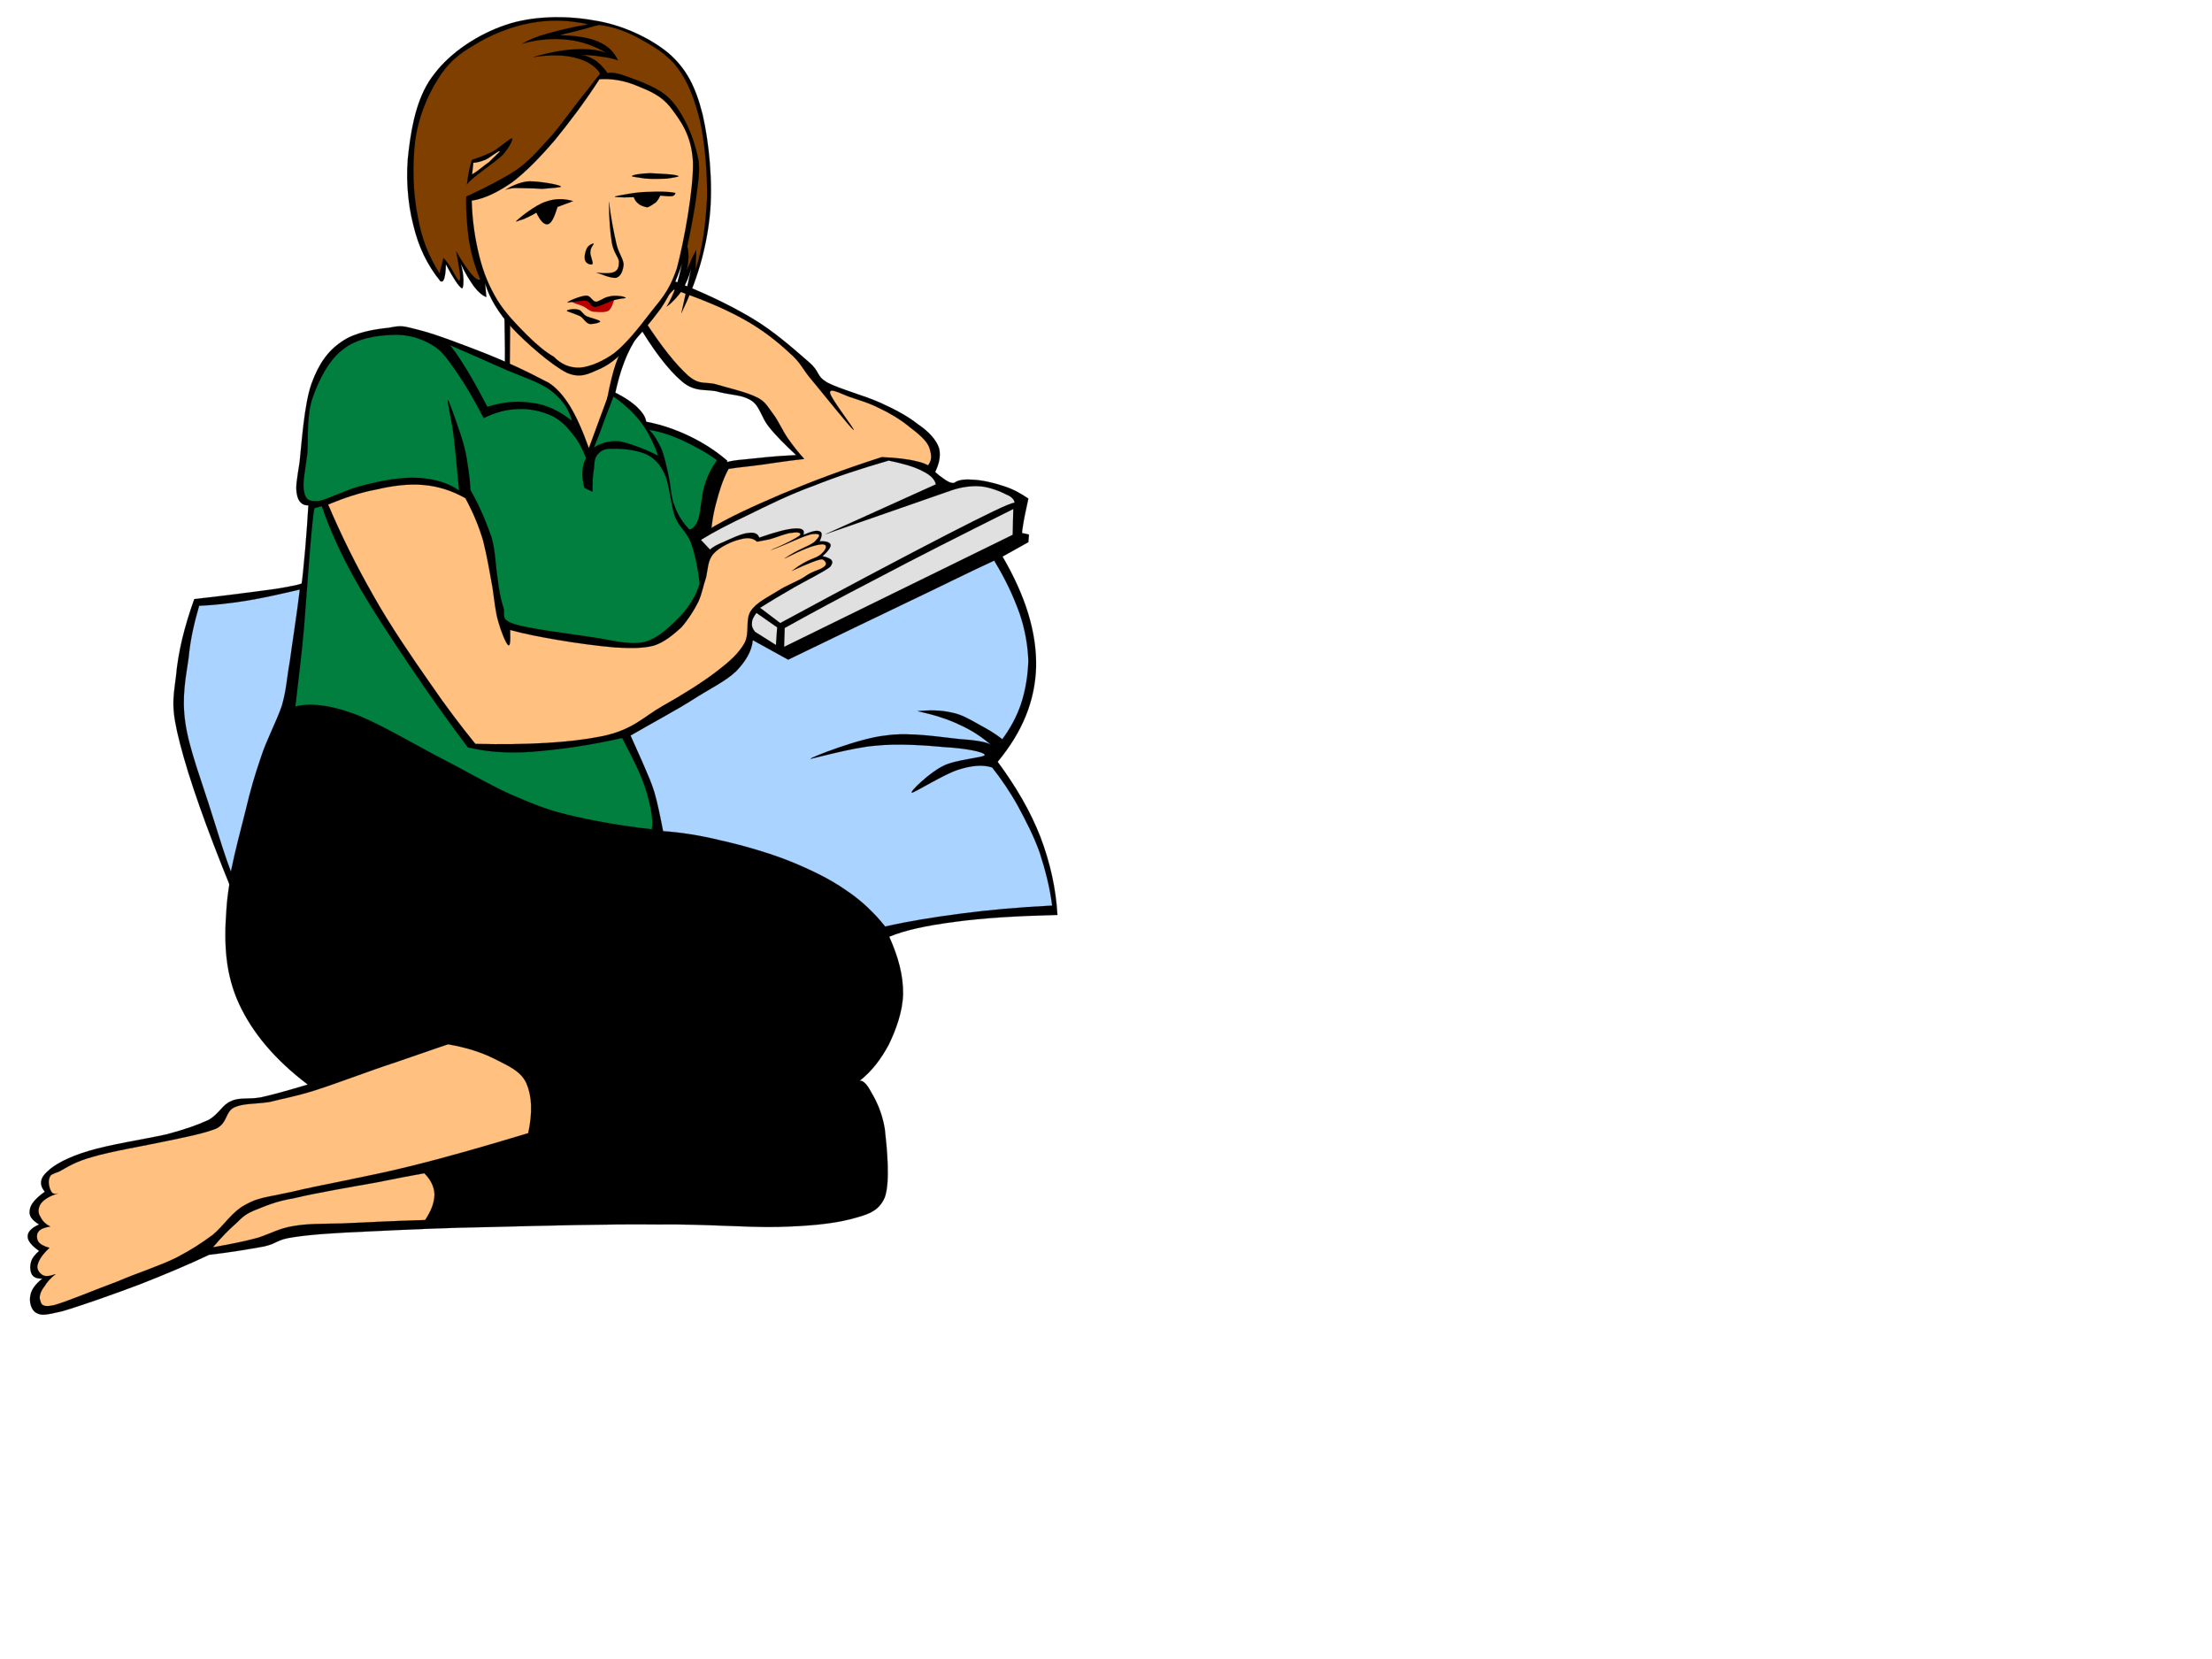 <?xml version="1.0"?><svg width="640" height="480" xmlns="http://www.w3.org/2000/svg">
 <g>
  <title>Layer 1</title>
  <switch>
   <g>
    <path stroke-width="0.036" stroke-miterlimit="10" stroke="#000000" fill-rule="evenodd" d="m208.797,134.257c0.529,-0.354 2.529,-1.001 6.236,-1.294c3.649,-0.354 8.593,-1.001 15.301,-1.295c-3.119,-2.943 -5.827,-5.59 -7.887,-8.18c-2.176,-2.707 -2.588,-5.884 -4.883,-7.473c-2.531,-1.766 -5.945,-1.707 -9.298,-2.53c-3.532,-1.177 -6.885,0.353 -10.946,-3.119c-4.117,-3.472 -8.473,-9.297 -13.299,-17.477l9.652,-12.063c9.121,3.413 16.947,7.121 23.715,11.122c6.706,3.942 12.768,9.474 16.594,12.769c3.529,3.001 1.941,3.943 5.473,6.003c3.471,1.823 10.768,3.765 15.299,5.826c4.297,1.941 8.003,3.941 10.886,6.237c2.944,2.001 5.179,4.296 6.062,6.885c0.647,2.707 -0.176,5.473 -2.235,8.945l-69.968,23.302c3.06,-9.181 6.178,-18.419 9.298,-27.658z" clip-rule="evenodd"/>
    <path stroke-width="0.036" stroke-miterlimit="10" stroke="#000000" fill-rule="evenodd" fill="#FFC080" d="m210.796,135.669c0.942,-0.176 3.179,-0.471 6.944,-0.883c3.708,-0.412 8.532,-1.294 14.947,-2c-1.705,-1.884 -3.295,-3.885 -4.766,-6.003c-1.531,-2.236 -2.707,-5.002 -4.18,-6.944c-1.589,-2.059 -2.236,-3.707 -4.883,-4.942c-2.944,-1.472 -8.004,-2.589 -11.299,-3.589c-3.355,-1.059 -4.943,0.353 -8.415,-2.589c-3.591,-3.237 -7.768,-8.415 -12.769,-16.183l8.592,-8.768c7.708,2.648 14.475,5.413 20.064,8.532c5.59,3.061 10.004,6.649 13.476,9.886c3.354,2.884 3.472,4.473 6.709,8.18c3.001,3.648 10.769,13.3 11.71,14.006c0.824,0.353 -6.649,-9.122 -6.768,-10.711c-0.234,-1.647 3.297,0.353 5.826,1.236c2.412,0.824 5.59,1.706 8.592,3.295c2.822,1.294 6.119,3.295 8.531,5.296c2.355,1.824 5.063,3.884 5.827,6.179c0.587,2.06 1.235,4.179 -2.178,6.591c-3.708,2.177 -9.298,4.061 -19.478,7.474c-10.416,3.354 -23.95,7.943 -41.722,13.298c0.117,-4.001 0.647,-7.768 1.59,-11.298c0.943,-3.59 1.944,-6.944 3.65,-10.063z" clip-rule="evenodd"/>
    <path stroke-width="0.036" stroke-miterlimit="10" stroke="#000000" fill-rule="evenodd" d="m143.713,130.667c1.06,-3.295 1.884,-8.532 2.236,-16.359c0.237,-7.826 0.237,-17.831 -0.236,-30.247c0.473,3.59 4.062,6.238 10.77,8.18c6.827,1.825 16.301,2.884 29.366,3.177c-3.297,4.06 -5.769,9.475 -7.416,16.477c-1.766,7.002 -2.707,15.064 -2.825,25.068c-10.592,-2.058 -21.243,-4.176 -31.895,-6.296z" clip-rule="evenodd"/>
    <path stroke-width="0.036" stroke-miterlimit="10" stroke="#000000" fill-rule="evenodd" fill="#FFC080" d="m145.713,129.196c0.649,-2.118 1.238,-6.179 1.531,-12.829c0.235,-6.649 0.353,-15.476 0.353,-26.716c2.002,2.354 5.884,4.061 11.888,5.355c5.883,1.177 13.888,1.941 23.773,2.06c-2.707,2.06 -4.825,6.179 -6.354,12.594c-1.589,6.354 -2.767,14.769 -3.296,25.479c-9.298,-1.941 -18.596,-3.942 -27.895,-5.943z" clip-rule="evenodd"/>
    <path stroke-width="0.036" stroke-miterlimit="10" stroke="#000000" fill-rule="evenodd" d="m140.359,82.002l0.353,3.943c-1.116,-0.412 -2.294,-1.413 -3.529,-3.001c-1.237,-1.706 -2.531,-3.767 -3.885,-6.649c0.354,1.118 0.589,2.178 0.705,3.413c0.178,1.176 0.118,4.001 -0.411,3.707c-0.881,-0.588 -2.412,-2.824 -4.59,-6.943c0,1.942 -0.234,3.236 -0.471,4.119c-0.294,0.823 -0.587,1 -1.118,0.764c-3.766,-4.647 -6.295,-9.826 -7.826,-16.241c-1.706,-6.531 -2.294,-14.652 -1.295,-21.89c0.942,-7.532 2.59,-15.889 7.416,-21.891c4.707,-6.237 12.71,-11.475 20.595,-14.123c7.708,-2.648 17.537,-2.766 25.598,-1.294c7.827,1.178 16.065,4.943 21.538,9.474c5.178,4.531 7.767,9.592 9.828,17.654c1.823,7.885 3.117,19.889 2.059,29.657c-1.061,9.71 -3.708,18.713 -8.18,27.894l2.824,-12.829c-0.646,2.413 -1.529,4.354 -2.648,6.296c-1.236,1.707 -2.705,3.413 -4.414,4.648c0.942,-1.647 1.885,-3.589 2.592,-5.59c0.765,-2.059 1.294,-4.414 1.822,-6.826c-1.47,4.472 -3.294,8.708 -6.119,12.946c-2.943,4.001 -7.297,9.18 -10.357,12.123c-3.001,2.883 -4.942,4.354 -7.649,5.531c-2.767,1.177 -5.237,2.707 -9.238,0.941c-4.354,-2.177 -11.828,-8.709 -15.829,-13.005c-3.946,-4.295 -6.535,-8.649 -7.771,-12.828z" clip-rule="evenodd"/>
    <path stroke-width="0.036" stroke-miterlimit="10" stroke="#000000" fill-rule="evenodd" fill="#FFC080" d="m160.19,103.187c-2.236,-1.236 -4.707,-3.295 -7.414,-5.943c-2.883,-2.883 -6.59,-6.649 -8.886,-10.416c-2.354,-3.942 -4.002,-7.826 -5.178,-12.593c-1.236,-4.883 -2.059,-10.121 -2.236,-16.182c3.884,-0.588 7.65,-2.53 11.77,-5.355c4.061,-3.119 8.001,-7.179 12.297,-12.181c4.179,-5.12 8.474,-10.769 12.888,-17.595c3.472,-0.235 7.061,0.354 10.532,1.766c3.531,1.471 7.238,2.707 10.24,6.649c2.706,3.59 5.943,7.885 6.296,15.594c0.177,7.886 -2.589,22.95 -4.648,30.659c-2.413,7.237 -5.062,9.415 -8.18,13.534c-3.119,4.061 -6.472,8.239 -9.828,10.946c-3.294,2.471 -7.237,4.06 -10.003,4.295c-3.002,0.117 -5.472,-0.942 -7.65,-3.178z" clip-rule="evenodd"/>
    <path stroke-width="0.036" stroke-miterlimit="10" stroke="#000000" fill-rule="evenodd" d="m146.302,54.875c0.589,-0.413 4.002,-2.354 6.827,-2.414c2.472,-0.059 8.532,0.883 9.12,1.471c0.589,0.294 -3.236,0.53 -5.354,0.707c-2.236,-0.177 -5.708,-0.177 -7.474,-0.236c-1.882,-0.058 -3.765,0.708 -3.119,0.472z" clip-rule="evenodd"/>
    <path stroke-width="0.036" stroke-miterlimit="10" stroke="#000000" fill-rule="evenodd" d="m182.846,50.932c0.353,-0.412 2.823,-0.764 5.354,-0.823c2.414,0.176 7.004,0.235 8.063,0.823c0.705,0.118 -2.06,0.588 -3.53,0.765c-1.826,0.059 -4.475,0.118 -6.121,-0.058c-1.824,-0.295 -4.061,-0.531 -3.766,-0.707z" clip-rule="evenodd"/>
    <path stroke-width="0.036" stroke-miterlimit="10" stroke="#000000" fill-rule="evenodd" d="m195.379,55.816c-2.354,-0.471 -4.883,-0.412 -7.826,-0.293c-3.061,-0.059 -8.887,1.117 -9.532,1.294c-0.706,0.117 1.001,0.412 5.354,0.236c0.236,0.764 0.707,1.412 1.412,1.941c0.471,0.471 1.766,0.883 2.53,1c0.706,-0.236 1.765,-0.942 2.472,-1.471c0.528,-0.588 0.941,-1.235 1.236,-1.942c1.412,0.177 2.529,0.236 3.354,0.177c0.649,-0.059 1.061,-0.589 1,-0.942z" clip-rule="evenodd"/>
    <path stroke-width="0.036" stroke-miterlimit="10" stroke="#000000" fill-rule="evenodd" d="m165.78,58.17c-2.707,-0.766 -5.296,-0.766 -8.002,0.234c-2.766,0.883 -7.237,4.414 -8.179,5.356c-1,0.824 0.765,-0.119 1.883,-0.354c0.941,-0.471 2.177,-0.941 3.708,-1.883c1.176,2.471 2.296,3.589 3.354,3.354c1.06,-0.353 1.824,-1.942 2.766,-5.001c1.588,-0.647 2.765,-1.001 3.53,-1.295c0.647,-0.352 1.118,-0.411 0.94,-0.411z" clip-rule="evenodd"/>
    <path stroke-width="0.036" stroke-miterlimit="10" stroke="#000000" fill-rule="evenodd" d="m176.196,58.405c0,5.062 0.353,8.769 0.823,11.77c0.472,2.824 1.766,3.942 2.062,5.414c0,1.412 -0.178,2.413 -1.178,3.001c-1.117,0.588 -2.883,0.53 -5.297,0.295c-0.999,-0.295 -0.999,-0.295 0,0c1.119,0.293 4.18,1.765 5.768,1.47c1.354,-0.53 1.884,-2.118 2.06,-3.825c-0.117,-1.825 -1.589,-3.414 -2.178,-6.355c-0.706,-3.178 -1.47,-6.885 -2.06,-11.77z" clip-rule="evenodd"/>
    <path stroke-width="0.036" stroke-miterlimit="10" stroke="#000000" fill-rule="evenodd" d="m171.782,70.469c0.118,0.117 -0.941,1.176 -0.941,2.235c-0.293,1.001 0.884,3.061 0.589,3.708c-0.472,0.353 -1.766,-0.177 -2.059,-0.883c-0.471,-0.941 -0.06,-2.647 0.353,-3.53c0.41,-1.001 1.705,-1.589 2.058,-1.53z" clip-rule="evenodd"/>
    <path stroke-width="0.036" stroke-miterlimit="10" stroke="#000000" fill-rule="evenodd" d="m164.015,89.947c0.118,0.177 2.413,0.882 3.708,1.471c0.998,0.471 1.707,2 2.764,2.295c1.002,0.177 3.12,-0.353 3.179,-0.706c-0.234,-0.47 -2.942,-1.059 -4.002,-1.53c-1.058,-0.589 -1.528,-1.825 -2.353,-1.884c-1.118,-0.353 -3.354,0 -3.296,0.354z" clip-rule="evenodd"/>
    <path stroke-width="0.036" stroke-miterlimit="10" stroke="#000000" fill-rule="evenodd" fill="#7f3f00" d="m138.947,80.826c-2.177,-5.178 -3.354,-10.18 -3.765,-15.889c-0.53,-5.826 -0.53,-12.298 1.117,-17.83c1.472,-5.649 5.06,-11.24 8.533,-15.182c3.471,-4.179 7.12,-6.944 12.063,-8.769c4.825,-1.824 10.239,-2.412 16.711,-2c-1.647,-2.296 -4.06,-3.708 -7.237,-4.473c-3.238,-0.824 -7.18,-0.883 -12.063,-0.177c4.47,-1.294 8.766,-2.118 12.238,-2.236c3.414,-0.176 6.649,0.118 9.062,1.119c-3.647,-2.119 -7.12,-3.414 -11.297,-3.884c-4.061,-0.471 -8.534,-0.176 -13.183,1.118c1.941,-1.118 4.237,-2.118 7.592,-3.001c3.177,-0.882 6.943,-1.825 11.533,-2.589c-5.826,-1.295 -11.298,-1.413 -16.888,-0.353c-5.768,1.059 -11.829,3.589 -16.36,6.473c-4.531,2.647 -7.531,5.179 -10.357,9.827c-2.941,4.589 -5.648,11.063 -6.53,17.83c-0.826,6.826 -0.647,15.182 0.765,21.89c1.117,6.474 3.294,11.71 6.295,16.419l1.119,-4.473c0.293,0.294 0.939,1.001 1.707,2.119c0.764,1.06 2.589,4.943 3,4.413c0.353,-0.824 -0.058,-3.413 -0.999,-8.415c1.823,3.177 3.235,5.178 4.471,6.649c1.121,1.296 1.944,1.766 2.473,1.414z" clip-rule="evenodd"/>
    <path stroke-width="0.036" stroke-miterlimit="10" stroke="#000000" fill-rule="evenodd" fill="#7f3f00" d="m173.373,7.21c3.884,0.471 7.648,1.766 11.533,3.884c3.649,2.001 8.179,4.531 11.121,8.533c3.001,3.942 4.943,9.003 6.532,15.417c1.354,6.238 2.176,15.241 2.002,22.479c-0.355,7.122 -1.237,14.064 -3.297,20.597l0.177,-5.767c-0.708,1.294 -1.353,2.471 -1.706,3.531c-0.471,1.059 -0.824,1.647 -1.06,2.412c0.295,-1.412 0.471,-2.707 0.529,-3.884c0,-1.176 -0.118,-2.294 -0.353,-3.118c1.117,-5.414 2.06,-10.18 2.589,-14.299c0.53,-4.237 1.058,-6.885 0.706,-10.416c-0.765,-3.825 -2,-7.827 -3.707,-11.122c-1.647,-3.177 -3.471,-6.12 -6.12,-8.18c-2.941,-2.235 -7.827,-4.06 -10.593,-5.002c-2.883,-1.117 -4.708,-1.412 -5.942,-1.117c-1.235,-1.766 -2.53,-3.06 -3.885,-3.885c-1.353,-0.824 -2.766,-1.353 -4.235,-1.353c2.059,0 4.117,0.058 5.942,0.412c1.884,0.235 3.53,0.528 5.178,1.118c-1.177,-2.53 -2.883,-4.178 -5.767,-5.414c-2.884,-1.236 -6.59,-1.765 -11.122,-1.824c2.119,-0.647 3.942,-0.941 5.944,-1.53c1.884,-0.412 3.65,-1.119 5.534,-1.472z" clip-rule="evenodd"/>
    <path fill-rule="evenodd" fill="#B80000" d="m168.665,86.357c-1.53,-0.235 -3.178,0.53 -3.119,0.942c0,0.353 2.178,0.824 3.354,1.412c0.942,0.471 1.353,1.118 2.589,1.472c1.234,0.059 3.354,0.353 4.531,-0.235c1.059,-0.766 1.53,-2.824 1.647,-3.236c-0.235,-0.413 -1.177,0.117 -1.883,0.469c-0.646,0.06 -1.354,0.942 -2.354,0.825c-1.178,-0.296 -3.588,-1.59 -4.765,-1.649z" clip-rule="evenodd"/>
    <path stroke-width="0.036" stroke-miterlimit="10" stroke="#000000" fill-rule="evenodd" d="m164.192,87.534c-0.059,-0.354 3.943,-2.001 5.414,-2.001c1.234,-0.059 1.705,1.589 2.765,1.766c0.942,0 2.412,-1.236 3.531,-1.413c1.06,-0.353 2.294,-0.353 3.235,-0.235c0.768,0 2.002,0.353 1.884,0.589c-0.471,0.058 -1.823,0.176 -3.354,0.588c-1.706,0.471 -4.061,1.825 -5.474,2.001c-1.41,-0.176 -1.295,-1.53 -2.588,-1.825c-1.294,-0.117 -5.59,0.589 -5.413,0.53z" clip-rule="evenodd"/>
    <path fill-rule="evenodd" fill="#7f3f00" d="m173.548,21.568c-0.235,0.059 -1.47,1.588 -3.706,4.589c-2.531,2.943 -6.651,8.828 -10.063,12.888c-3.532,3.766 -5.826,6.826 -10.298,10.062c-4.53,3.061 -14.181,7.709 -16.477,8.533c-2.413,0.647 -0.118,-2.237 2.118,-4.354c2.001,-2.413 8.121,-6.238 10.417,-8.532c2.059,-2.413 3,-4.59 2.589,-4.708c-0.471,-0.176 -3.472,2.531 -5.59,3.825c-2.296,1.118 -5.061,2.119 -8.061,3.001c1.705,-6.473 4.059,-11.534 7.06,-15.653c2.885,-4.002 6.532,-6.885 10.946,-8.65c4.236,-2.06 11.651,-3.061 15.241,-3.237c3.471,-0.236 5.411,0.588 5.824,2.236z" clip-rule="evenodd"/>
    <path stroke-width="0.036" stroke-miterlimit="10" stroke="#000000" fill-rule="evenodd" fill="#FFC080" d="m136.947,47.107c0.942,-0.059 2.178,-0.354 3.472,-0.882c1.352,-0.589 3.824,-2.767 4.236,-2.472c0.058,0.118 -1.824,1.766 -3.12,3.119c-1.529,1 -2.882,2.354 -4.944,3.589c0.119,-1.118 0.238,-2.236 0.356,-3.354z" clip-rule="evenodd"/>
    <path fill="black" stroke-width="0.036" stroke-miterlimit="10" stroke="#000000" fill-rule="evenodd" d="m156.836,109.777c-4.767,-2.53 -9.885,-4.884 -15.828,-7.296c-6.18,-2.413 -14.654,-5.708 -19.539,-6.944c-4.943,-1.236 -5.119,-1.47 -8.942,-0.706c-4.062,0.412 -9.829,1.295 -13.653,4.002c-3.943,2.647 -6.65,6.354 -8.769,12.24c-2.059,5.826 -2.826,17.064 -3.413,22.596c-0.823,5.355 -1.236,7.238 -0.765,9.475c0.353,1.941 1.53,3.177 3.295,3.059c-0.471,8.121 -1.177,16.831 -2.355,26.599c-1.236,9.709 -2.765,20.007 -4.589,31.363c-3.413,6.829 -6.591,14.89 -9.298,24.892c-2.883,9.945 -6.883,23.774 -7.473,34.25c-0.764,10.06 -0.234,18.654 3.648,27.127c3.943,8.474 10.418,16.185 19.889,23.361c-5.529,1.646 -9.826,2.883 -13.591,3.705c-3.648,0.648 -6.18,-0.058 -8.533,1.061c-2.647,1.06 -3.473,3.706 -6.59,5.473c-3.236,1.472 -6.473,2.648 -12.181,4.178c-6.12,1.354 -16.477,2.944 -22.42,4.767c-5.824,1.708 -10.004,3.942 -12.063,6.002c-2.12,1.884 -2.355,3.825 -0.707,5.826c-2.649,1.885 -4.178,3.649 -4.354,5.298c-0.295,1.646 0.528,2.825 2.706,4.176c-2.177,0.94 -3.354,2.177 -3.295,3.474c-0.059,1.177 1.118,2.646 3.295,4.179c-1.177,0.999 -2.119,2.177 -2.354,3.295c-0.352,1.174 -0.236,2.765 0.354,3.649c0.588,0.763 1.412,1.116 2.943,1.056c-2.001,1.591 -3.236,3.237 -3.472,4.945c-0.353,1.586 0.118,4.058 1.647,4.942c1.413,0.823 2.47,0.767 7.474,-0.412c5.12,-1.471 15.298,-5.06 22.597,-7.828c7.063,-2.765 13.651,-5.529 20.007,-8.53c6.59,-0.766 11.593,-1.646 15.889,-2.413c4.12,-0.942 3.471,-2.002 8.708,-2.708c5.002,-0.764 11.947,-1.235 21.716,-1.647c9.708,-0.469 21.889,-1.061 36.071,-1.292c14.006,-0.355 33.542,-0.885 47.488,-0.709c13.652,-0.176 25.067,0.884 34.484,0.709c9.18,-0.237 15.711,-0.885 20.948,-2.179c5.119,-1.353 8.356,-2.177 10.181,-6.355c1.646,-4.531 0.587,-14.712 0,-19.89c-0.823,-5.003 -2.766,-8.652 -4.002,-10.712c-1.235,-2.295 -2.412,-3.413 -3.294,-3.118c3.589,-2.822 6.178,-6.296 8.414,-10.415c2.06,-4.235 4.06,-9.591 4.177,-14.711c0.059,-5.415 -1.352,-10.65 -4,-16.595c4.529,-1.884 10.768,-3.237 18.947,-4.294c8.121,-1.121 17.947,-1.708 29.717,-2.002c-0.471,-7.828 -2.118,-15.123 -4.942,-22.597c-2.943,-7.532 -7.062,-14.536 -12.358,-21.713c7.122,-8.591 10.828,-17.537 11.124,-27.481c0.175,-10.063 -3.061,-20.479 -9.711,-31.895l7.474,-4.178l0.176,-2.177l-1.767,-0.412c-0.293,0.293 -0.293,-0.294 0,-2.001c0.237,-1.707 0.768,-4.296 1.591,-8.002c-2.177,-1.53 -4.59,-2.825 -7.239,-3.649c-2.941,-1 -6.53,-1.766 -8.944,-1.824c-2.412,-0.176 -4.178,0.058 -5.296,0.941c-0.647,0.059 -1.353,-0.117 -2.353,-0.765c-1.061,-0.707 -2.414,-1.647 -3.824,-3.061c-0.59,-1 -2.119,-1.883 -4.592,-2.413c-2.471,-0.647 -5.942,-1.059 -10.179,-1.235c-11.007,3.53 -20.597,7.179 -29.012,10.71c-8.356,3.589 -15.534,6.826 -21.302,10.415c0.294,-2.059 0.823,-4.648 1.824,-8.002c0.883,-3.413 2.236,-7.356 3.824,-12.063c-3.412,-2.942 -7.062,-5.238 -10.945,-7.12c-3.943,-1.883 -8.12,-3.354 -12.534,-4.178c-0.234,-1.647 -1.295,-2.942 -2.942,-4.531c-1.824,-1.588 -4.235,-3.118 -7.474,-4.589l-6.177,16.771c-1.766,-5.002 -3.591,-9.062 -5.475,-12.181c-2,-3.236 -4.059,-5.414 -6.177,-6.766l-1.885,-0.947z" clip-rule="evenodd"/>
    <path stroke-width="0.036" stroke-miterlimit="10" stroke="#007f3f" fill-rule="evenodd" fill="#007f3f" d="m130.296,99.95c1.647,2.001 3.178,4.414 5.061,7.474c1.766,2.942 3.649,6.355 5.651,10.239c4.705,-1.471 9.002,-1.765 13.121,-1.117c4.178,0.588 7.65,2.294 11.299,5.119c-0.884,-3.413 -2.884,-6.12 -6.003,-8.591c-3.294,-2.472 -8.061,-3.942 -12.944,-6.002c-5.004,-2.237 -10.182,-4.533 -16.185,-7.122z" clip-rule="evenodd"/>
    <path stroke-width="0.036" stroke-miterlimit="10" stroke="#000000" fill-rule="evenodd" fill="#007f3f" d="m171.842,129.491c0.058,-0.294 0.588,-1.471 1.589,-4.002c0.884,-2.471 2.235,-6.061 4.06,-10.769c2.117,1.471 4.002,3.061 5.65,4.767c1.646,1.706 2.824,3.236 4.177,5.473c1.06,2.001 2.295,4.296 3.06,6.885c-2.706,-1.413 -5.119,-2.354 -7.236,-3.06c-2.12,-0.765 -4.004,-1.295 -5.65,-1.119c-1.943,0.119 -3.826,0.647 -5.65,1.825z" clip-rule="evenodd"/>
    <path stroke-width="0.036" stroke-miterlimit="10" stroke="#000000" fill-rule="evenodd" fill="#007f3f" d="m171.429,142.26c0,-2.648 0.06,-4.767 0.413,-6.591c0.117,-1.942 0.236,-3.472 1.235,-4.354c0.823,-0.941 2.001,-1.647 4.413,-1.471c2.472,-0.118 6.826,0.353 9.651,1.648c2.236,1.177 4.001,2.883 5.296,6.002c1.295,2.942 1.647,8.708 2.883,12.063c1.295,3.119 3.179,4.119 4.531,7.296c1.118,3.178 2.061,7.179 2.588,12.004c-0.999,3.413 -2.822,6.355 -5.472,9.297c-2.765,2.766 -6.354,6.591 -10.769,7.65c-4.59,0.942 -10.122,-0.882 -16.357,-1.648c-6.414,-1 -17.185,-2.294 -21.186,-3.648c-4.236,-1.413 -2.236,-2.825 -3.06,-4.884c-0.765,-2.412 -1.237,-5.001 -1.649,-8.416c-0.587,-3.412 -0.528,-7.237 -1.647,-11.475c-1.47,-4.236 -3.294,-8.885 -6.177,-13.945c-0.118,-1.707 -0.237,-3.649 -0.589,-5.826c-0.353,-2.177 -0.528,-4.295 -1.413,-7.474c-0.999,-3.53 -4.06,-12.063 -4.412,-12.651c-0.589,-0.53 0.881,5.178 1.47,9.65c0.53,4.296 1,9.769 1.648,16.418c-3.295,-2.294 -7.238,-3.354 -11.828,-3.648c-4.884,-0.294 -11.005,0.883 -15.889,2.177c-4.885,1.118 -10.18,4.06 -12.946,4.531c-2.825,0.294 -3.767,-0.529 -4.178,-2.706c-0.589,-2.531 0.411,-6.473 0.941,-11.122c0.294,-4.767 -0.234,-11.239 1.589,-16.241c1.766,-5.061 4.766,-10.945 8.769,-13.829c3.824,-3.119 9.709,-4.061 14.24,-4.178c4.295,-0.235 8.12,0.941 11.474,2.884c3.062,1.824 4.533,4.237 7.122,7.885c2.473,3.53 5.001,7.885 7.826,13.298c3.237,-1.588 6.59,-2.53 9.827,-2.589c3.294,-0.235 6.826,0.588 9.65,1.825c2.531,1.176 4.356,2.942 6.179,5.295c1.766,2.06 2.883,4.355 4.002,7.12c-0.647,0.942 -1,2.237 -1.061,3.649c-0.116,1.353 0.061,3.06 0.531,4.884c0.768,0.355 1.532,0.708 2.355,1.12z" clip-rule="evenodd"/>
    <path stroke-width="0.036" stroke-miterlimit="10" stroke="#000000" fill-rule="evenodd" fill="#007f3f" d="m187.79,124.372c2.941,0.412 6.18,1.471 9.474,2.942c3.178,1.53 6.65,3.236 10.181,5.826c-1.531,2.177 -2.825,4.59 -3.648,7.473c-0.824,2.825 -1.059,7.062 -1.647,9.297c-0.649,2.06 -1.766,3.237 -2.707,3.296c-1.766,-1.883 -3.235,-4.001 -4.178,-6.591c-1.179,-2.707 -1.179,-6.12 -1.825,-8.886c-0.589,-2.883 -1.176,-5.532 -2,-7.708c-1.062,-2.296 -2.122,-4.178 -3.65,-5.649z" clip-rule="evenodd"/>
    <path stroke-width="0.036" stroke-miterlimit="10" stroke="#000000" fill-rule="evenodd" fill="#FFC080" d="m94.931,145.968c4.708,-1.942 9.299,-3.472 14.005,-4.355c4.531,-1.059 9.238,-1.706 13.652,-1.294c4.178,0.352 8.356,1.706 12.064,3.824c2.118,3.884 3.824,7.886 5.12,12.239c1.118,4.354 1.941,9.298 2.705,13.476c0.589,3.884 0.825,6.944 1.648,9.828c0.764,2.824 2.177,6.354 2.884,6.944c0.587,0.471 0.706,-1.06 0.587,-4.355c4.119,1.118 8.65,2.001 13.829,2.883c5.12,0.883 11.709,1.766 16.595,2.177c4.473,0.235 7.886,0.294 11.121,-0.529c3.178,-1.001 5.767,-3.296 8.003,-5.297c2.06,-2.354 3.707,-5.001 4.943,-7.473c1.06,-2.413 1.412,-4.708 2.176,-6.885c0.59,-2.531 0.471,-5.002 2.178,-6.944c1.707,-1.941 5.532,-3.707 7.826,-4.178c2.061,-0.588 3.65,-0.353 4.768,0.707c0.648,-0.118 1.941,-0.354 3.648,-0.707c1.647,-0.412 5.061,-1.883 6.59,-1.883c1.354,-0.294 3.002,0 2.002,0.883c-1.001,0.706 -3.824,2.295 -8.238,4.12c5.237,-1.825 9.944,-4.473 12.356,-4.649c2.474,-0.177 1.706,0.765 0.413,2.118c-1.355,1.353 -4.885,2.177 -8.826,5.002c5.412,-2.707 7.942,-3.708 10.179,-4.061c2.296,-0.412 2.354,1 0.529,2.648c-1.824,1.707 -3.413,1 -8.532,4.943c4.885,-2.236 8.18,-3.531 8.826,-3.295c0,0 1.766,0.882 0.59,2c-1.118,1.059 -3.237,1.235 -5.414,2.765c-2.176,1.53 -5.414,2.59 -8.121,4.355c-2.766,1.765 -6.178,3.295 -7.827,5.826c-1.647,2.529 -0.233,6.355 -1.823,9.297c-1.705,2.941 -4.061,5.118 -8.062,8.179c-3.943,3.059 -10.063,6.884 -15.653,10.002c-5.59,3.18 -8.592,6.944 -17.653,8.77c-9.122,1.823 -21.066,2.529 -36.485,2.177c-4,-4.945 -8.355,-10.592 -13.298,-17.83c-5.06,-7.239 -11.358,-16.418 -16.181,-25.009c-4.945,-8.649 -9.24,-17.299 -13.124,-26.419z" clip-rule="evenodd"/>
    <path stroke-width="0.036" stroke-miterlimit="10" stroke="#000000" fill-rule="evenodd" fill="#E0E0E0" d="m202.795,156.207c3.588,-2.236 8.001,-4.532 13.476,-7.121c5.53,-2.707 12.122,-6.002 19.123,-8.532c6.769,-2.708 14.006,-5.062 21.715,-7.298c4.235,0.883 7.591,1.825 9.826,3.06c2.236,1.059 3.591,2.413 3.825,3.826l-31.895,14.416l36.662,-12.769c2.824,-0.942 5.824,-1.294 8.355,-1.059c2.473,0.235 5.647,1.471 7.296,2.353c1.648,0.648 2.355,1.647 2.355,2.354c-1.589,0.177 -7.945,3.296 -19.302,9.121c-11.416,5.885 -27.422,14.3 -48.488,25.716l-5.827,-4.413c3.238,-2.06 6.65,-4.061 10.005,-6.003c3.53,-2.001 8.531,-4.472 10.238,-5.826c1.295,-1.589 0.648,-2.471 -2.178,-3.119c1.707,-1.471 2.414,-2.647 2.354,-3.295c-0.236,-0.706 -1.294,-1.118 -3.178,-1c0.766,-1.707 0.766,-2.589 0,-2.883c-0.882,-0.412 -2.294,0 -4.708,1c0.472,-1.412 -0.352,-1.942 -2.471,-1.824c-2.236,0.118 -5.591,1 -10.297,2.647c-0.354,-1.118 -1.473,-1.647 -3.119,-1.353c-1.825,0.059 -5.355,1.764 -7.182,2.589c-1.766,0.705 -3.293,1.529 -3.94,2.235c-0.879,-0.939 -1.762,-1.881 -2.645,-2.822z" clip-rule="evenodd"/>
    <path stroke-width="0.036" stroke-miterlimit="10" stroke="#000000" fill-rule="evenodd" fill="#E0E0E0" d="m227.04,181.686c7.178,-4.001 16.006,-8.768 27.127,-14.534c11.121,-5.885 23.832,-12.299 39.014,-19.89l-0.177,7.474l-66.142,32.423c0.058,-1.824 0.119,-3.649 0.178,-5.473z" clip-rule="evenodd"/>
    <path stroke-width="0.036" stroke-miterlimit="10" stroke="#000000" fill-rule="evenodd" fill="#E0E0E0" d="m224.862,181.509l-6.002,-4.178c-0.707,0.942 -1.354,2 -1.295,2.942c-0.117,0.883 0.176,1.647 0.883,2.53l6.06,3.826c0.117,-1.706 0.237,-3.412 0.354,-5.12z" clip-rule="evenodd"/>
    <path stroke-width="0.036" stroke-miterlimit="10" stroke="#000000" fill-rule="evenodd" fill="#007f3f" d="m91.105,146.968c-0.295,-0.06 -0.588,2.883 -1.118,8.59c-0.53,5.826 -1.354,17.359 -2,25.715c-0.708,8.121 -1.707,15.831 -2.531,23.126c4.237,-1.06 9.77,-0.47 16.595,2.001c6.708,2.413 16.3,8.062 24.009,12.18c7.592,3.825 14.711,8.062 21.361,11.123c6.414,2.707 9.945,4.354 16.947,6.06c6.885,1.647 14.888,3.119 24.243,4.179c0.414,-3.059 -0.354,-6.768 -1.647,-11.123c-1.354,-4.53 -3.884,-9.415 -6.944,-15.299c-10.178,2.295 -18.77,3.414 -26.244,4.001c-7.474,0.529 -13.536,-0.115 -18.419,-1.293c-5.884,-7.825 -11.533,-15.771 -16.946,-23.833c-5.649,-8.355 -11.535,-17.3 -15.829,-25.009c-4.354,-7.827 -7.298,-14.594 -9.475,-20.949c-0.648,0.178 -1.294,0.355 -2.002,0.531z" clip-rule="evenodd"/>
    <path stroke-width="0.036" stroke-miterlimit="10" stroke="#000000" fill-rule="evenodd" fill="#000000" d="m85.045,206.753c-2.529,3.413 -5.001,7.947 -7.413,13.831c-2.59,5.708 -5.651,13.121 -7.355,20.889c-1.884,7.768 -3.178,17.301 -3.238,25.187c0,7.828 1.06,15.183 2.944,20.949c1.647,5.414 3.825,8.003 7.413,12.064c3.413,3.883 8.004,8.119 13.535,12.063c10.003,-3.589 19.477,-6.651 29.363,-9.827c9.651,-3.177 15.241,-3.943 28.836,-8.652c13.473,-4.766 30.48,-11.18 51.725,-19.478c-1.592,-0.412 -4.709,-0.233 -9.358,0.53c-4.882,0.647 -18.241,3.823 -18.712,3.649c-0.411,-0.352 10.299,-4.592 15.771,-5.647c5.237,-1.179 10.181,-1.591 15.3,-1.235c-3.649,-1.298 -7.355,-2.121 -11.357,-2.708c-4.118,-0.706 -12.709,-0.591 -12.828,-1.002c-0.059,-0.588 7.061,-1.767 11.827,-1.706c4.591,0.058 12.181,1.175 15.536,2.471c3.061,1.061 4.296,3.059 3.473,4.649c-0.883,1.472 1.235,0.999 -8.416,4.709c-10.063,3.646 -38.307,13.477 -50.254,17.476c-11.886,4.001 -18.713,5.766 -20.712,5.945c3.765,0.058 7.296,1.174 10.827,2.703c3.532,1.532 7.592,2.769 9.886,6.888c1.944,3.941 2.767,9.768 2.237,17.243c7.945,-2.178 17.008,-4.473 27.834,-6.414c10.887,-2.063 25.834,-4.473 36.189,-5.888c10.063,-1.468 17.89,-1.646 23.715,-3.234c5.531,-1.765 6.826,-3.531 9.592,-7.356c2.529,-4.121 5.179,-11.358 6.121,-16.301c0.823,-4.884 0.586,-9.002 -1.178,-13.3c-2.001,-4.647 -4.179,-9.239 -10.356,-13.533c-6.237,-4.297 -17.243,-9.297 -26.892,-12.298c-9.945,-3.355 -20.244,-4.237 -31.541,-6.71c-11.594,-2.472 -26.306,-5.18 -35.955,-8.12c-9.652,-3.118 -14.889,-6.475 -21.187,-9.826c-6.529,-3.474 -11.767,-7.535 -17.3,-10.356c-5.707,-2.886 -11.886,-5.178 -16.477,-6.417c-4.77,-1.353 -8.476,-1.765 -11.595,-1.238z" clip-rule="evenodd"/>
    <path stroke-width="0.036" stroke-miterlimit="10" stroke="#000000" fill-rule="evenodd" fill="#000000" d="m127.944,339.097c0.411,2.06 0.646,4.354 0.469,6.887c-0.234,2.529 -0.646,4.942 -1.47,7.883c19.36,-0.938 36.073,-1.587 51.019,-1.941c14.771,-0.411 27.187,-0.587 37.483,-0.529c10.241,-0.352 17.597,0.178 23.893,-0.707c6.237,-0.823 10.356,-2.471 13.063,-4.705c2.354,-2.707 2.236,-6.475 2.178,-10.359c-0.059,-4.058 -1.177,-9.708 -2.412,-13.062c-1.413,-3.53 -3.472,-5.826 -5.944,-7.355c-5.532,0.176 -13.417,1 -23.893,2.704c-10.825,1.65 -26.538,4.474 -38.954,7.122c-12.592,2.589 -25.304,5.529 -34.719,8.12c-9.297,2.412 -16.124,4.178 -20.713,5.942z" clip-rule="evenodd"/>
    <path stroke-width="0.036" stroke-miterlimit="10" stroke="#000000" fill-rule="evenodd" fill="#FFC080" d="m129.649,302.145c-4.12,1.353 -9.297,3.233 -15.77,5.409c-6.708,2.179 -16.536,5.945 -22.656,7.887c-5.943,1.883 -9.534,2.413 -13.299,3.412c-4.002,0.592 -7.59,0.355 -10.122,1.534c-2.648,1.234 -1.883,4.41 -5.179,6.119c-3.646,1.468 -8.648,2.41 -14.769,3.706c-6.12,1.293 -15.829,2.941 -20.95,4.473c-5.06,1.354 -7.649,3.116 -9.59,4.176c-2.178,0.941 -2.651,0.823 -3.001,1.944c-0.473,0.999 -0.061,3.059 0.529,3.939c0.353,0.648 1,0.827 1.942,0.53c-2.471,0.768 -4.12,1.826 -4.943,2.943c-0.708,1 -1,2.531 -0.234,3.707c0.529,1.061 1.292,2.12 2.941,2.943c-1.765,0.294 -2.825,0.705 -3.415,1.472c-0.587,0.588 -0.587,2.178 0,2.94c0.473,0.705 1.531,1.297 3.18,1.766c-2.06,1.884 -3.119,3.588 -3.415,4.885c-0.411,1.235 0.53,2.471 1.472,3c0.825,0.471 2.059,0.294 3.706,-0.292c-1.469,1.175 -2.47,2.294 -3.235,3.588c-1,1.178 -1.647,2.944 -1.235,3.942c0.293,0.824 0.234,2.296 3.942,1.472c3.764,-0.999 12.358,-4.648 18.476,-6.886c5.885,-2.528 12.302,-4.531 17.007,-6.884c4.473,-2.352 7.18,-4.118 10.593,-6.65c3.177,-2.646 5.472,-6.589 9.357,-8.647c3.707,-2.063 5.354,-2.002 13.357,-3.71c7.884,-1.941 22.479,-4.473 34.012,-7.355c11.534,-2.823 22.714,-6.12 34.482,-9.65c1.295,-6.118 1.06,-10.652 -0.471,-14.301c-1.588,-3.706 -5.472,-5.235 -9.121,-7.119c-3.941,-1.999 -8.234,-3.352 -13.591,-4.293z" clip-rule="evenodd"/>
    <path stroke-width="0.036" stroke-miterlimit="10" stroke="#000000" fill-rule="evenodd" fill="#FFC080" d="m122.765,339.453c-3.237,0.587 -7.709,1.41 -14.064,2.703c-6.354,1.121 -17.653,3.062 -23.42,4.473c-5.825,1.003 -8.532,2.356 -11.296,3.413c-2.826,1.121 -3.827,2.06 -5.708,3.942c-2.178,1.885 -4.18,3.943 -6.65,6.887c4.591,-0.824 8.944,-1.647 12.828,-2.707c3.767,-1.178 6.238,-2.765 10.357,-3.413c3.943,-0.705 7.65,-0.647 14.065,-0.767c6.414,-0.293 14.299,-0.704 24.126,-0.998c1.824,-2.765 2.648,-5.004 2.708,-7.355c-0.063,-2.298 -1.124,-4.355 -2.946,-6.178z" clip-rule="evenodd"/>
    <path stroke-width="0.036" stroke-miterlimit="10" stroke="#000000" fill-rule="evenodd" fill="#aad4ff" d="m287.65,162.208c-7.121,3.237 -15.241,7.356 -25.304,12.122c-10.123,4.885 -21.244,10.181 -34.308,16.536l-10.239,-5.649c-0.234,3.061 -1.999,6.061 -4.824,9.003c-3.061,2.942 -7.77,5.12 -12.77,8.357c-5.063,3.176 -11.063,6.353 -17.771,10.239c1.529,3.531 3.001,6.589 4.178,9.415c1.117,2.647 1.706,3.825 2.707,6.944c0.883,3.001 1.646,6.769 2.53,11.299c5.001,0.354 10.591,1.179 16.771,2.708c6.12,1.354 13.947,3.587 20.066,6.059c5.943,2.413 11.533,5.12 16.125,8.358c4.529,3.001 8.296,6.707 11.296,10.475c6.71,-1.533 14.006,-2.708 22.127,-3.768c8.062,-1.06 16.714,-1.823 26.187,-2.296c-0.707,-5.59 -2.059,-10.475 -3.591,-15.298c-1.765,-4.945 -4.001,-9.183 -6.236,-13.357c-2.295,-4.18 -4.884,-7.947 -7.532,-11.299c-2.766,-0.884 -5.886,-0.591 -9.826,0.645c-4.002,1.239 -12.712,6.711 -13.418,6.65c-0.646,-0.294 5.238,-5.884 9.004,-7.707c3.473,-1.883 11.828,-2.414 12.122,-3.18c-0.177,-0.999 -6.12,-1.999 -11.476,-2.292c-5.473,-0.529 -13.828,-1.12 -20.302,-0.412c-6.708,0.527 -19.065,4.058 -18.653,3.764c0.471,-0.53 14.183,-5.941 21.595,-6.708c7.298,-1.118 16.655,0.587 21.951,1.06c5.178,0.352 7.942,1 8.767,1.705c-2.766,-2.353 -5.531,-4.237 -9.179,-5.884c-3.531,-1.708 -7.651,-2.944 -12.122,-3.943c3.707,-0.354 6.768,-0.293 9.826,0.412c2.824,0.531 5.179,1.941 7.709,3.356c2.471,1.354 4.707,2.589 6.943,4.354c2.296,-3.119 4.178,-6.532 5.416,-10.238c1.294,-3.885 2,-8.298 2.117,-12.536c-0.178,-4.414 -0.941,-8.945 -2.529,-13.593c-1.767,-4.943 -4.062,-9.886 -7.357,-15.301z" clip-rule="evenodd"/>
    <path stroke-width="0.036" stroke-miterlimit="10" stroke="#000000" fill-rule="evenodd" d="m87.398,168.623c0.177,0.354 -2.589,0.942 -7.649,1.766c-5.415,0.705 -12.887,1.765 -23.539,2.941c-2.883,8.062 -4.648,15.242 -5.296,22.421c-0.881,6.883 -1.47,9.122 1.179,19.417c2.647,10.299 7.473,24.008 14.711,41.782c0.292,-5.122 1.765,-11.653 4.647,-20.244c2.883,-8.649 6.944,-18.713 12.417,-30.834c1.531,-14.182 2.708,-23.892 3.297,-30.247c0.588,-6.355 0.588,-8.473 0.233,-7.002z" clip-rule="evenodd"/>
    <path stroke-width="0.036" stroke-miterlimit="10" stroke="#000000" fill-rule="evenodd" fill="#aad4ff" d="m86.751,170.565c-1,8.179 -2.118,15.005 -2.884,20.713c-1,5.591 -0.942,8.062 -2.294,12.829c-1.531,4.591 -4.472,9.945 -6.12,15.123c-1.765,5.121 -3.001,9.415 -4.355,15.124c-1.353,5.472 -3,11.417 -4.294,17.83c-1.649,-4.298 -3.296,-9.65 -5.59,-16.945c-2.236,-7.355 -6.592,-18.715 -7.593,-26.128c-1.117,-7.535 0.177,-13.24 0.942,-18.714c0.53,-5.767 1.766,-10.65 3.06,-15.123c4.062,-0.176 8.414,-0.647 13.298,-1.412c4.885,-0.767 10.006,-1.944 15.83,-3.297z" clip-rule="evenodd"/>
   </g>
  </switch>
 </g>
</svg>